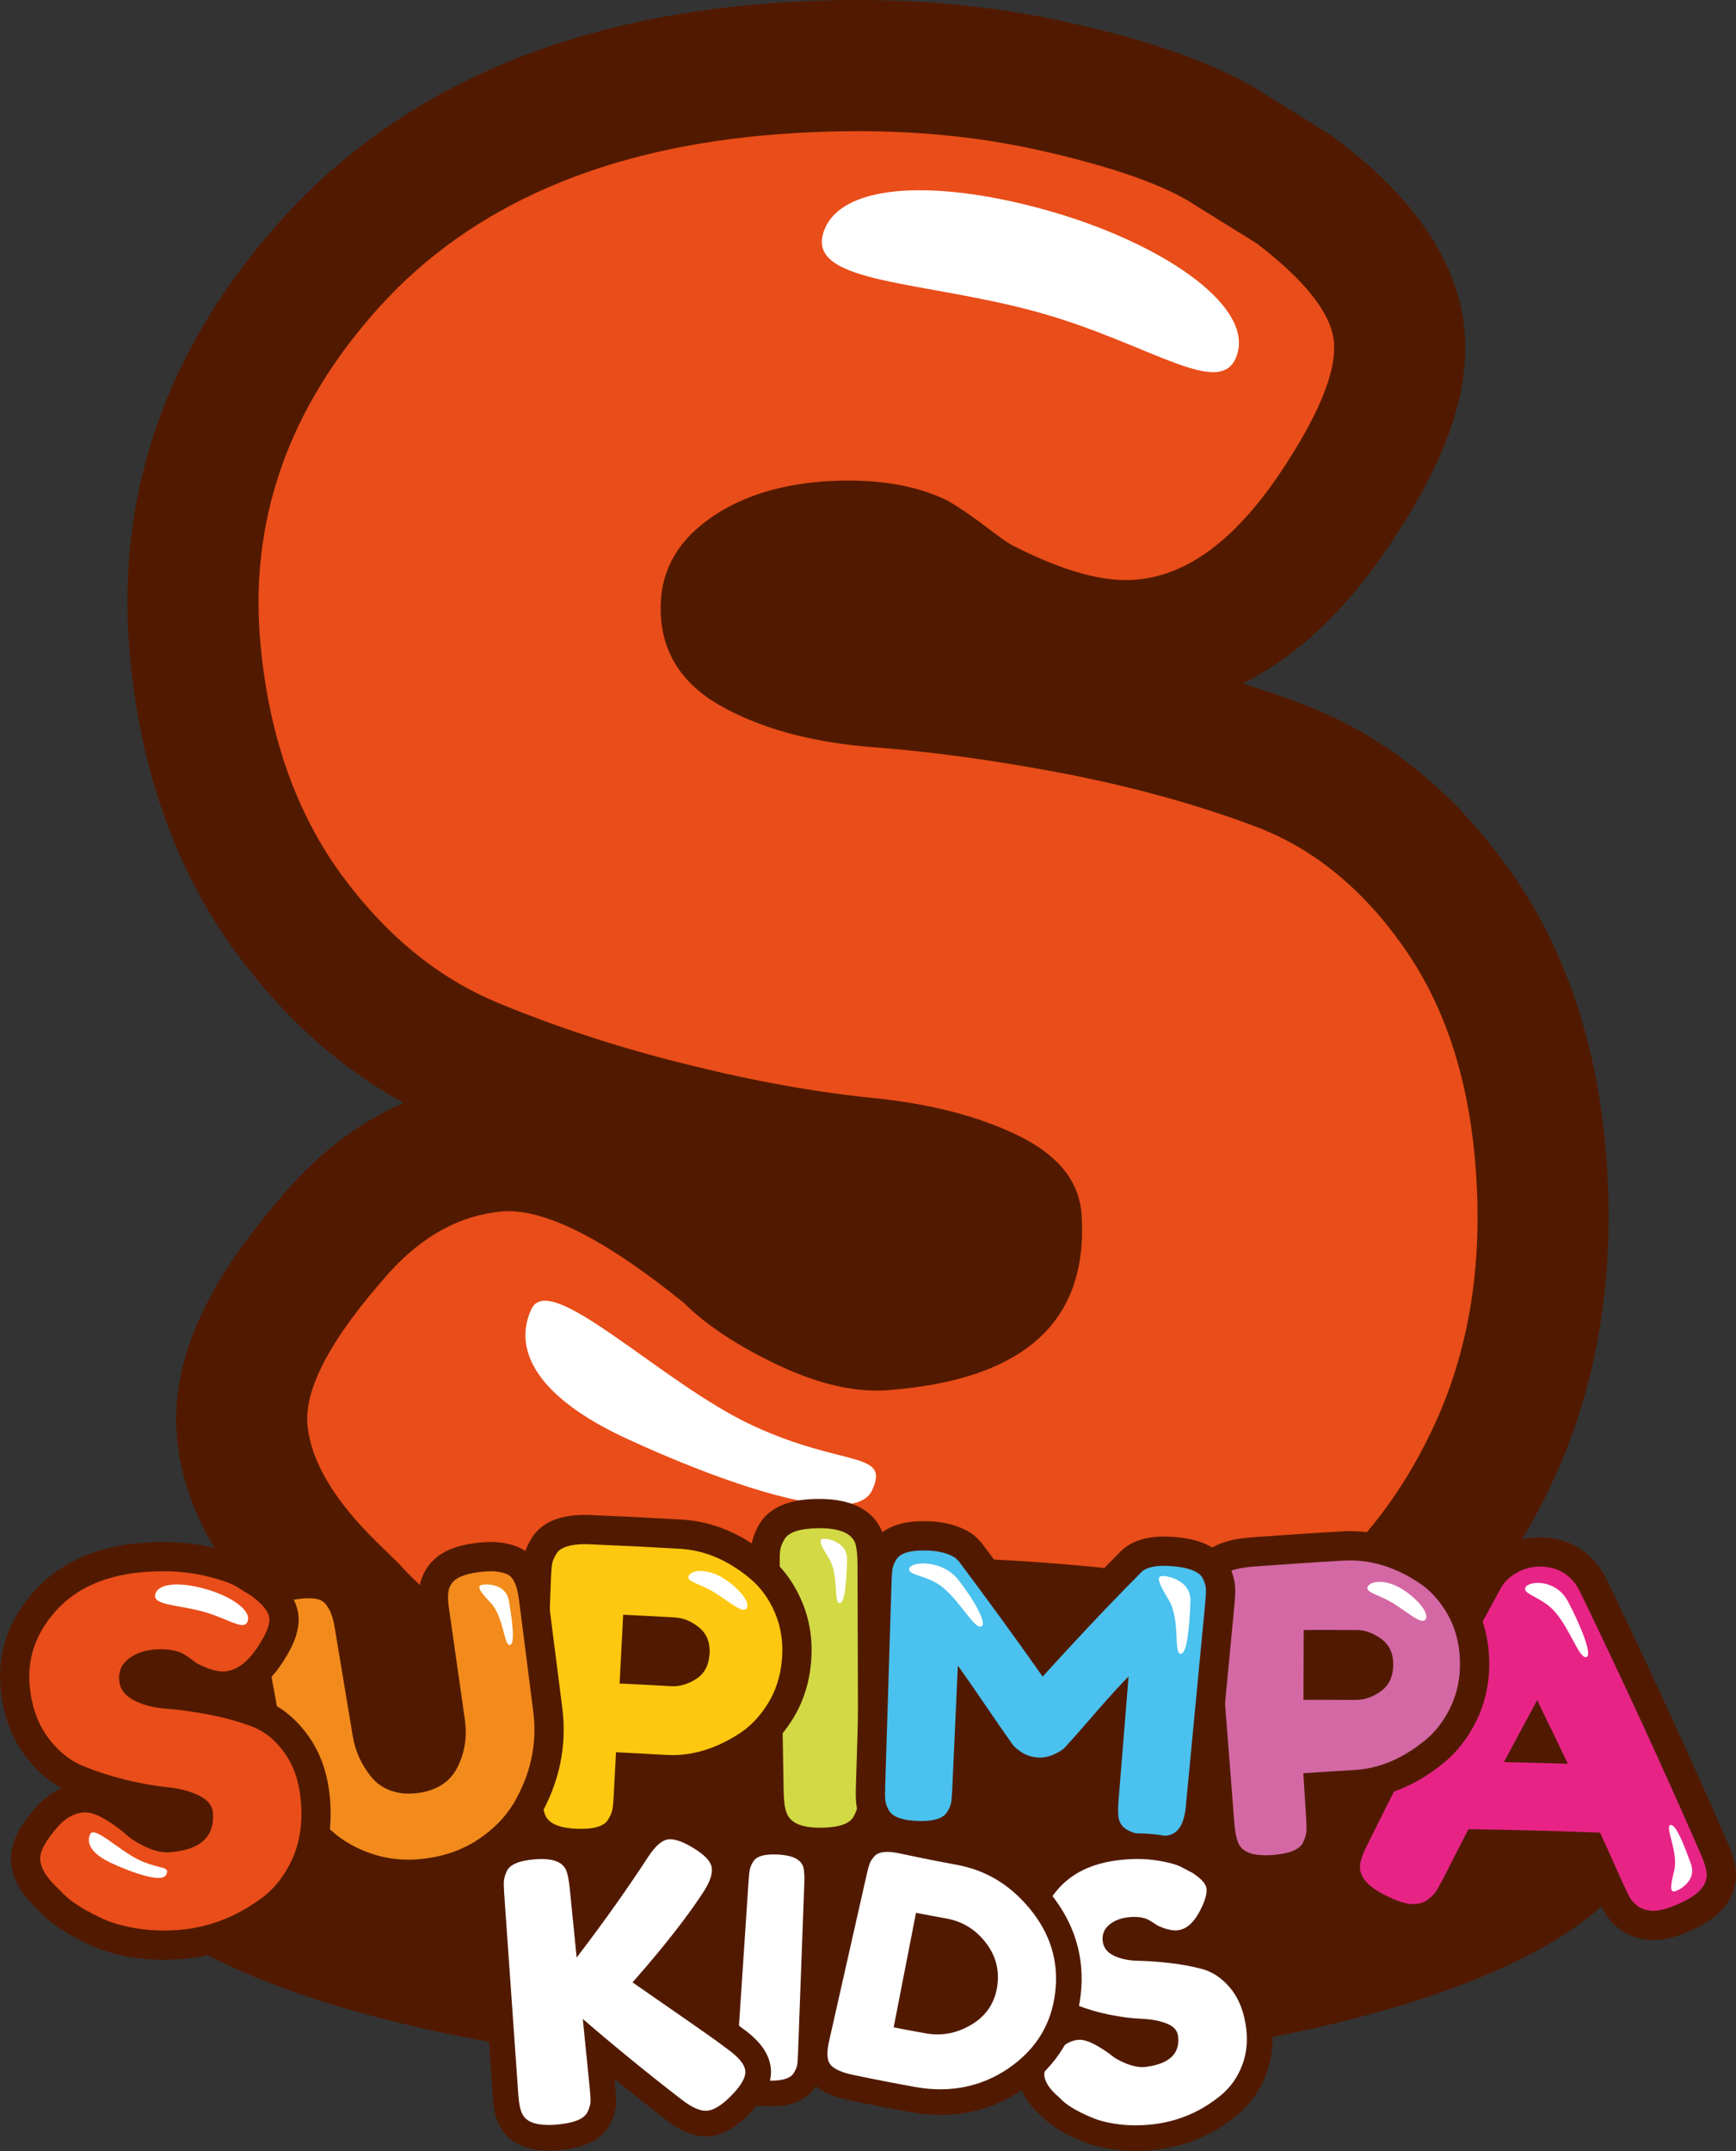<svg version="1.1" id="Layer_1" xmlns="http://www.w3.org/2000/svg" x="0" y="0" viewBox="0 0 322.977 399.971" xml:space="preserve"><rect x="0" y="0" width="322.977" height="399.971" fill="#333333" stroke="none"/><path fill="#E94D19" d="M160.157 335.87c-9.322 0-18.45-.798-27.13-2.372-12.636-2.286-23.352-5.665-31.85-10.047-16.526-7.846-28.244-15.794-35.795-24.278-1.223-1.17-2.417-2.34-3.608-3.51l-.25-.244c-10.12-9.934-15.504-19.483-16.455-29.197-1.034-10.605 4.74-22.552 18.17-37.605 8.387-9.324 18.154-14.524 29.062-15.493.79-.066 1.53-.097 2.286-.097 10.868 0 23.697 6.3 40.375 19.82l.473.384.432.428c3.175 3.147 7.944 6.24 14.176 9.19 4.974 2.34 9.37 3.533 13.043 3.533.375 0 .744-.008 1.11-.035 26.058-1.938 25.303-13.107 24.852-19.78-.125-1.705-2.72-3.342-4.873-4.407-6.018-2.953-13.717-4.924-22.853-5.842-11.41-1.15-23.696-3.36-36.523-6.574-13.01-3.204-25.515-7.29-37.117-12.125-13.147-5.51-24.635-14.923-34.164-27.988-9.586-13.217-15.354-29.45-17.16-48.275-2.62-26.666 5.85-51.054 25.18-72.46 19.31-21.334 47.054-33.48 82.47-36.11 5.244-.393 10.458-.592 15.49-.592 12.475 0 24.422 1.22 35.508 3.63 15.865 3.48 27.062 7.493 34.244 12.268l11.498 7.13.46.353c12.534 9.587 18.62 18.36 19.157 27.613.47 8.095-2.98 17.534-10.86 29.706-10.98 17.074-23.72 26.202-37.854 27.1-.69.045-1.418.07-2.16.07-7.707 0-16.454-2.56-26.742-7.827-1.368-.737-2.973-1.728-7.014-4.82-1.82-1.385-3.578-2.592-5.22-3.58-3.337-1.516-7.576-2.284-12.61-2.284-1.268 0-2.572.05-3.917.144-6.616.494-11.92 2.274-15.71 5.285-2.554 2.026-3.402 3.954-3.134 7.114.124 1.468.354 4.193 5.674 6.955 5.963 3.13 13.594 5.055 22.73 5.747 11.172.847 23.55 2.556 36.795 5.077 13.595 2.64 26.24 6.152 37.63 10.443 13.265 5.022 24.634 14.36 33.8 27.755 8.99 13.164 14.07 29.663 15.107 49.05 1.072 19.053-2.072 36.488-9.343 51.79-7.23 15.318-17.313 27.636-29.955 36.58-22.74 16.5-48.012 25.923-74.995 27.93-4.217.296-8.388.448-12.433.448z"/><path fill="#511A00" d="M159.5 24.386c11.672 0 22.66 1.12 32.92 3.35 14.48 3.178 24.5 6.742 30.23 10.607 3.717 2.32 7.436 4.595 11.154 6.914 9.318 7.128 14.086 13.355 14.392 18.637.306 5.282-2.67 12.71-8.924 22.373-8.837 13.74-18.242 20.913-28.39 21.557-.455.03-.918.044-1.39.044-5.71 0-12.738-2.16-21.184-6.485-.875-.472-2.58-1.675-5.162-3.65-2.537-1.932-4.856-3.478-6.912-4.68-5.105-2.47-11.215-3.694-18.328-3.694-1.543 0-3.132.057-4.77.17-9.186.688-16.71 3.35-22.44 7.902s-8.312 10.478-7.7 17.692c.613 7.257 4.68 12.84 12.206 16.747 7.524 3.952 16.667 6.27 27.428 7.087 10.76.816 22.573 2.448 35.434 4.895 12.818 2.49 24.672 5.754 35.61 9.877 10.892 4.12 20.253 11.85 28.04 23.23 7.743 11.337 12.074 25.636 12.992 42.813.962 17.134-1.794 32.464-8.18 45.905-6.343 13.44-15.005 24.09-25.985 31.863-21.128 15.33-44.007 23.876-68.854 25.723-3.896.276-7.74.415-11.53.415-8.592 0-16.91-.716-24.954-2.176-11.636-2.104-21.173-5.11-28.61-8.975-15.135-7.17-25.984-14.428-32.414-21.814-1.4-1.33-2.756-2.663-4.112-3.994-7.918-7.773-12.205-14.988-12.86-21.686-.657-6.742 4.33-16.19 15.135-28.3 6.256-6.956 13.3-10.777 21.042-11.464.393-.033.795-.05 1.207-.05 7.662 0 18.622 5.688 32.695 17.098 4.243 4.208 10.105 8.03 17.542 11.55 6.667 3.14 12.744 4.71 18.26 4.71.674 0 1.338-.024 1.994-.07 25.417-1.89 37.49-12.712 36.135-32.766-.438-6.055-4.33-10.907-11.636-14.514-7.35-3.607-16.362-5.97-27.036-7.042-10.674-1.074-22.266-3.135-34.778-6.27-12.555-3.092-24.366-6.957-35.39-11.55-11.067-4.64-20.735-12.583-29.003-23.92-8.224-11.337-13.255-25.38-14.873-42.255-2.275-23.145 5.03-44.23 22.09-63.123 17.106-18.894 41.953-29.716 74.325-32.12 4.972-.375 9.835-.56 14.585-.56M159.5 0c-5.338 0-10.86.21-16.408.626-38.626 2.87-69.107 16.352-90.58 40.073C30.765 64.782 21.256 92.32 24.23 122.574c2.01 20.965 8.54 39.216 19.404 54.19 8.977 12.308 19.532 21.794 31.477 28.317-7.668 3.31-14.726 8.477-20.902 15.345-10.04 11.252-23.093 28.278-21.274 46.967 1.244 12.695 7.8 24.703 20.05 36.726 1.2 1.178 2.402 2.357 3.63 3.535 8.63 9.548 21.456 18.302 39.154 26.725 9.665 4.957 21.152 8.595 35.096 11.117 9.372 1.7 19.234 2.565 29.294 2.565 4.333 0 8.792-.16 13.253-.476 29.316-2.178 56.653-12.346 81.337-30.225 14.325-10.17 25.708-24.058 33.834-41.277 8.13-17.107 11.663-36.533 10.476-57.68-1.154-21.585-6.943-40.178-17.203-55.2-10.616-15.513-23.918-26.37-39.547-32.284-3.59-1.354-7.288-2.63-11.09-3.832 10.553-5.253 20.12-14.49 28.57-27.633 9.318-14.392 13.385-26.16 12.758-36.974-1.11-19.143-18.28-32.277-23.92-36.593l-.925-.708-.99-.617c-1.887-1.177-3.775-2.344-5.663-3.51-1.728-1.068-3.456-2.135-5.184-3.212-8.57-5.657-20.735-10.09-38.212-13.924C185.666 1.314 172.848 0 159.5 0z"/><path fill="#FFF" d="M230.25 65.63c-2.555 9.272-16.058-1.76-37.224-7.597-21.166-5.835-42.473-5.23-39.917-14.502 2.555-9.272 19.98-10.41 41.145-4.573 21.167 5.835 38.553 17.4 35.996 26.672zM98.87 243.412c3.437-7.406 24.25 13.812 41.155 21.66 16.905 7.845 25.653 4.658 22.215 12.064-3.438 7.406-28.87-1.835-45.774-9.68-16.905-7.848-21.034-16.638-17.597-24.044z"/><g id="Logo_3_"><path id="BG_3_" fill="#511A00" d="M262.762 302.68c-27.13-8.572-63.096-13.292-101.272-13.292-38.175 0-74.14 4.72-101.272 13.292-28.474 8.996-44.156 21.348-44.156 34.782s15.682 25.785 44.156 34.782c27.13 8.572 63.096 13.292 101.272 13.292 38.175 0 74.14-4.72 101.272-13.292 28.474-8.996 44.156-21.348 44.156-34.782s-15.682-25.786-44.156-34.782z"/><g id="SUPIMPA_3_"><path fill="#D2D945" d="M152.536 342.582c-5.87 0-8-2.468-8.748-4.573-.443-1.124-.668-2.644-.708-4.77l-.01-.594c-.24-13.878-.48-27.764-.727-41.64-.02-1.358.014-2.315.106-3.022.104-.91.455-1.904 1.07-3.003 1.84-3.45 7.02-3.512 8.72-3.532h.228c4.955 0 8.046 1.522 9.187 4.528l.045.13c.367 1.133.55 2.695.56 4.772l.125 42.244c.01 1.295-.037 2.32-.134 3.034-.118.884-.455 1.835-1.027 2.9-1.846 3.46-6.8 3.508-8.43 3.524l-.257.002z"/><path fill="#511A00" d="M152.466 284.168c3.72 0 5.942.93 6.642 2.773.277.856.42 2.173.427 3.95l.126 42.24c.01 1.217-.032 2.106-.108 2.657-.075.56-.318 1.217-.73 1.982-.728 1.365-2.748 2.056-6.058 2.088h-.23c-3.49 0-5.558-.93-6.198-2.805-.327-.798-.503-2.09-.536-3.866-.243-14.075-.486-28.157-.738-42.232-.017-1.168.008-2.04.084-2.624.067-.583.318-1.257.746-2.022.738-1.382 2.866-2.098 6.377-2.14h.196m0-5.443h-.242c-2.11.026-8.46.1-11.104 4.966-.77 1.39-1.222 2.693-1.376 3.98-.107.846-.145 1.886-.124 3.364.25 13.924.49 27.837.73 41.742l.008.505c.046 2.445.326 4.256.88 5.684.884 2.44 3.514 6.34 11.298 6.34l.29-.003c2.02-.02 8.19-.08 10.8-4.968.723-1.347 1.157-2.6 1.322-3.82.116-.843.168-1.966.158-3.42l-.09-30.46-.036-11.76c-.01-2.404-.23-4.182-.69-5.607l-.043-.13-.05-.128c-1.088-2.865-4.008-6.282-11.73-6.282z"/><path fill="#FEC811" d="M108.15 342.79c-.32 0-.652-.006-.997-.02-4.72-.188-7.568-1.814-8.457-4.835-.363-1.164-.498-2.694-.415-4.674l1.514-40.1c.05-1.25.135-2.184.257-2.87.168-.924.56-1.86 1.2-2.867 1.064-1.746 3.172-2.758 6.24-2.963.413-.028.852-.042 1.316-.042.33 0 .673.007 1.03.022 5.532.227 11.18.508 16.786.833 5.177.3 10.087 2.352 14.59 6.102 2.325 1.9 4.172 4.418 5.47 7.465 1.3 3.054 1.808 6.404 1.51 9.957-.297 3.544-1.34 6.755-3.098 9.543-1.737 2.764-3.893 4.957-6.405 6.514-3.965 2.495-8.04 3.903-12.1 4.175-.495.032-.998.05-1.495.05-.418 0-.837-.013-1.257-.036-2.206-.13-4.435-.25-6.656-.365l-.29 5.456c-.06 1.23-.152 2.167-.285 2.856-.154.853-.533 1.774-1.155 2.786-1.054 1.765-3.102 2.774-6.07 2.974-.387.026-.8.04-1.233.04zm9.985-32.334c2.203.11 4.48.233 6.892.373.07.003.147.005.222.005.088 0 .176-.003.265-.01.802-.053 1.623-.348 2.51-.9.527-.332 1.153-.92 1.27-2.516.108-1.58-.438-2.248-.925-2.655-.962-.796-1.93-1.215-2.95-1.277-2.27-.13-4.583-.256-6.9-.372-.073 1.374-.385 7.35-.385 7.35z"/><path fill="#511A00" d="M108.807 287.14c.294 0 .6.006.917.02 5.587.228 11.162.506 16.74.83 4.59.265 8.942 2.092 13.006 5.476 2.013 1.646 3.58 3.793 4.71 6.44 1.13 2.656 1.562 5.54 1.3 8.664-.262 3.125-1.163 5.9-2.688 8.318-1.524 2.425-3.365 4.306-5.537 5.653-3.61 2.273-7.215 3.53-10.846 3.774-.438.03-.875.044-1.313.044-.368 0-.737-.01-1.106-.03-3.12-.184-6.25-.35-9.386-.5-.137 2.723-.283 5.44-.428 8.165-.054 1.102-.134 1.932-.24 2.488-.1.55-.37 1.172-.803 1.875-.592.99-1.902 1.546-3.933 1.682-.33.022-.68.033-1.05.033-.283 0-.577-.007-.883-.02-3.455-.137-5.446-1.094-5.967-2.904-.264-.83-.372-2.086-.3-3.77.5-13.374 1.01-26.74 1.513-40.115.046-1.11.118-1.937.216-2.493.098-.548.368-1.178.816-1.883.603-.99 1.98-1.565 4.124-1.708.36-.025.738-.037 1.137-.037m16.442 26.417c.15 0 .3-.005.45-.015 1.247-.084 2.497-.517 3.766-1.31 1.542-.966 2.39-2.506 2.544-4.627.146-2.113-.484-3.766-1.898-4.942-1.422-1.176-2.927-1.805-4.525-1.902-3.21-.184-6.427-.353-9.643-.506-.226 4.26-.444 8.52-.67 12.79 3.2.145 6.402.315 9.596.5.125.01.252.013.38.013m-16.443-31.862c-.518 0-1.023.016-1.5.048-3.974.267-6.792 1.7-8.376 4.257-.82 1.297-1.328 2.54-1.555 3.798-.148.834-.242 1.858-.3 3.24-.25 6.683-.502 13.345-.754 20.008l-.76 20.127c-.094 2.264.08 4.09.532 5.555.723 2.427 3.107 6.45 10.96 6.763.365.017.74.025 1.1.025.487 0 .963-.015 1.413-.046 3.895-.262 6.66-1.705 8.22-4.29.788-1.286 1.28-2.498 1.502-3.703.155-.82.26-1.845.326-3.22l.04-.763.105-1.955c1.31.07 2.616.144 3.914.22.48.027.956.04 1.425.04.557 0 1.12-.02 1.676-.056 4.508-.302 9.005-1.846 13.366-4.587 2.86-1.776 5.302-4.257 7.26-7.373 1.99-3.154 3.17-6.776 3.504-10.76.335-4-.242-7.784-1.716-11.248-1.472-3.452-3.575-6.313-6.253-8.508-4.956-4.12-10.392-6.38-16.158-6.712-5.613-.326-11.276-.608-16.83-.836-.388-.016-.772-.025-1.14-.025zm12.19 26.182l.028-.552.07-1.36c1.404.075 2.8.152 4.18.23.15.01.584.037 1.3.608.01.077.02.214.004.426-.017.214-.047.352-.068.428-.46.278-.855.43-1.177.45-.028.003-.057.004-.085.004-.024 0-.05 0-.074-.002-1.436-.083-2.825-.16-4.18-.233z"/><path fill="#F28B1C" d="M75.993 348.523c-2.477 0-4.896-.363-7.188-1.08-3.52-1.102-6.58-2.827-9.095-5.13-5.088-4.575-8.28-10.24-9.466-16.818 0 0-3.076-16.945-3.704-20.394-.218-1.194-.34-2.108-.368-2.793-.04-.902.136-1.873.533-2.967.347-.974 1.172-2.348 3.1-3.286 1.14-.55 2.58-.967 4.407-1.28 1.223-.202 2.315-.304 3.26-.304.477 0 .933.026 1.353.077 2.138.26 3.343 1.302 3.983 2.15 1.047 1.323 1.742 3.074 2.123 5.35l3.396 20.386c.38 2.303 1.318 4.356 2.872 6.28.614.77 1.425 1.327 2.493 1.714.71.253 1.482.378 2.354.378.48 0 .993-.04 1.526-.118 2.556-.382 4.188-1.437 5.125-3.32 1.115-2.22 1.47-4.6 1.093-7.284L80.81 299.23c-.338-2.382-.193-4.106.455-5.43.66-1.36 1.795-2.428 3.274-3.08 1.123-.506 2.5-.864 4.195-1.088.967-.123 1.837-.185 2.6-.185.555 0 1.074.033 1.544.097 1.26.184 2.198.468 2.972.895.964.516 1.736 1.357 2.27 2.483.54 1.04.908 2.428 1.157 4.357.814 6.42 1.634 12.827 2.455 19.24l.178 1.392c.834 6.543-.524 12.886-4.037 18.854-1.792 2.924-4.234 5.423-7.283 7.468-3.032 2.042-6.577 3.38-10.532 3.98-1.378.205-2.745.31-4.067.31z"/><path fill="#511A00" d="M91.334 292.17c.434 0 .826.024 1.175.072.865.127 1.54.313 2.026.58.486.262.865.702 1.146 1.313.395.738.69 1.908.896 3.495.873 6.88 1.754 13.75 2.634 20.63.767 6.015-.493 11.71-3.682 17.127-1.572 2.564-3.72 4.755-6.454 6.588-2.733 1.84-5.87 3.01-9.422 3.548-1.247.186-2.467.28-3.662.28-2.21 0-4.334-.32-6.375-.958-3.143-.984-5.84-2.497-8.07-4.54-4.625-4.158-7.533-9.233-8.626-15.293-1.236-6.797-2.466-13.602-3.704-20.4-.197-1.08-.304-1.892-.326-2.42-.023-.538.1-1.17.372-1.924.266-.745.843-1.334 1.73-1.766.882-.425 2.104-.775 3.676-1.043 1.072-.18 2.006-.267 2.802-.267.37 0 .713.02 1.024.057.98.12 1.7.492 2.156 1.11.76.947 1.29 2.325 1.595 4.136 1.13 6.797 2.263 13.587 3.394 20.384.454 2.765 1.61 5.277 3.438 7.542.92 1.155 2.14 2.005 3.682 2.564 1.012.362 2.103.54 3.28.54.617 0 1.256-.048 1.92-.145 3.44-.513 5.824-2.1 7.168-4.8 1.35-2.69 1.807-5.64 1.35-8.875-.994-6.954-1.98-13.907-2.975-20.86-.25-1.767-.182-3.057.205-3.847.387-.797 1.033-1.394 1.928-1.79.896-.4 2.05-.692 3.455-.878.846-.107 1.593-.16 2.244-.16m0-5.444c-.89 0-1.848.067-2.93.205-1.98.264-3.6.69-4.98 1.308-2.07.917-3.664 2.433-4.612 4.384-.89 1.818-1.115 4.044-.698 6.988l1.49 10.434c.495 3.478.99 6.956 1.488 10.433.297 2.107.027 3.962-.827 5.662-.268.536-.75 1.506-3.108 1.858-.386.056-.767.086-1.115.086-.554 0-1.028-.073-1.447-.223-.75-.272-1.078-.602-1.256-.826l-.014-.016-.013-.016c-1.25-1.547-2.003-3.185-2.303-5.007l-1.717-10.312-1.678-10.08c-.458-2.734-1.327-4.883-2.655-6.57-.967-1.27-2.745-2.815-5.808-3.188-.528-.064-1.094-.097-1.682-.097-1.11 0-2.32.11-3.694.34-2.11.36-3.785.852-5.148 1.51-2.77 1.347-3.97 3.375-4.494 4.84-.51 1.404-.737 2.716-.683 3.982.036.815.17 1.85.41 3.17.62 3.392 1.235 6.79 1.85 10.185l1.855 10.21c1.294 7.17 4.767 13.346 10.32 18.35 2.81 2.565 6.21 4.484 10.105 5.703 2.556.8 5.247 1.205 8 1.205 1.457 0 2.96-.114 4.465-.338 4.37-.66 8.29-2.145 11.66-4.417 3.37-2.26 6.082-5.04 8.055-8.26l.025-.04.025-.043c3.826-6.5 5.303-13.423 4.39-20.577l-.256-2.005c-.795-6.208-1.59-12.412-2.378-18.622-.29-2.24-.74-3.906-1.42-5.23-.773-1.61-1.95-2.875-3.416-3.67-1.063-.583-2.286-.96-3.846-1.19l-.026-.003-.026-.004c-.586-.076-1.23-.117-1.908-.117z"/><path fill="#E94D19" d="M30.463 361.704c-2.08 0-4.12-.178-6.056-.53-2.82-.51-5.213-1.265-7.11-2.243-3.69-1.75-6.305-3.525-7.99-5.42-.274-.26-.54-.52-.807-.783l-.055-.055c-2.26-2.217-3.46-4.35-3.674-6.518-.23-2.368 1.06-5.034 4.058-8.395 1.872-2.082 4.052-3.243 6.487-3.46.176-.015.34-.022.51-.022 2.426 0 5.29 1.406 9.013 4.424l.106.086.096.096c.71.702 1.773 1.393 3.165 2.05 1.11.523 2.092.79 2.912.79.084 0 .166-.002.248-.008 5.817-.433 5.65-2.926 5.548-4.416-.028-.38-.607-.746-1.087-.983-1.343-.66-3.062-1.1-5.102-1.304-2.547-.257-5.29-.75-8.153-1.468-2.904-.715-5.695-1.627-8.285-2.707-2.935-1.23-5.5-3.33-7.627-6.248-2.14-2.95-3.427-6.574-3.83-10.776-.586-5.953 1.305-11.397 5.62-16.176 4.31-4.762 10.504-7.474 18.41-8.06 1.17-.09 2.335-.133 3.458-.133 2.785 0 5.452.272 7.927.81 3.542.777 6.04 1.673 7.645 2.74l2.567 1.59.103.08c2.798 2.14 4.156 4.098 4.276 6.163.105 1.807-.665 3.914-2.424 6.63-2.45 3.812-5.296 5.85-8.45 6.05-.155.01-.318.016-.483.016-1.72 0-3.673-.572-5.97-1.747-.306-.164-.664-.386-1.566-1.076-.405-.308-.798-.578-1.164-.798-.745-.34-1.69-.51-2.815-.51-.282 0-.573.01-.873.032-1.477.11-2.66.508-3.507 1.18-.57.453-.76.883-.7 1.588.03.328.08.936 1.268 1.553 1.33.7 3.035 1.13 5.074 1.283 2.494.19 5.257.57 8.214 1.133 3.035.59 5.858 1.374 8.4 2.332 2.962 1.12 5.5 3.205 7.546 6.196 2.007 2.94 3.14 6.622 3.372 10.95.24 4.253-.463 8.145-2.086 11.56-1.614 3.42-3.865 6.17-6.687 8.167-5.075 3.683-10.717 5.787-16.74 6.235-.943.07-1.874.104-2.777.104z"/><path fill="#511A00" d="M30.316 292.17c2.606 0 5.06.25 7.35.748 3.23.71 5.468 1.505 6.747 2.368.83.518 1.66 1.026 2.49 1.543 2.08 1.59 3.145 2.98 3.213 4.16.068 1.178-.596 2.836-1.992 4.993-1.973 3.068-4.072 4.668-6.338 4.812-.1.007-.205.01-.31.01-1.275 0-2.844-.482-4.73-1.448-.194-.105-.575-.374-1.15-.815-.567-.43-1.085-.776-1.544-1.045-1.14-.55-2.503-.825-4.09-.825-.345 0-.7.013-1.066.038-2.05.153-3.73.748-5.01 1.764-1.28 1.016-1.855 2.34-1.72 3.95.138 1.62 1.046 2.865 2.726 3.738 1.68.882 3.72 1.4 6.123 1.582s5.04.546 7.91 1.093c2.86.556 5.508 1.285 7.95 2.205 2.43.92 4.52 2.646 6.26 5.186 1.728 2.53 2.694 5.723 2.9 9.557.214 3.825-.4 7.247-1.827 10.248-1.416 3-3.35 5.378-5.8 7.113-4.718 3.422-9.825 5.33-15.372 5.742-.87.062-1.728.093-2.574.093-1.918 0-3.775-.16-5.57-.485-2.6-.47-4.728-1.14-6.388-2.003-3.38-1.6-5.8-3.22-7.236-4.87-.313-.297-.615-.594-.918-.892-1.768-1.735-2.724-3.346-2.87-4.84-.147-1.506.966-3.615 3.378-6.318 1.396-1.553 2.97-2.406 4.697-2.56.088-.007.178-.01.27-.01 1.71 0 4.156 1.27 7.298 3.816.947.94 2.256 1.793 3.916 2.58 1.487.7 2.844 1.05 4.075 1.05.15 0 .3-.005.445-.016 5.674-.422 8.37-2.837 8.066-7.314-.098-1.352-.967-2.435-2.598-3.24-1.64-.805-3.652-1.333-6.035-1.572-2.383-.24-4.97-.7-7.764-1.4-2.804-.69-5.44-1.553-7.9-2.58-2.472-1.034-4.63-2.808-6.475-5.338-1.836-2.53-2.96-5.665-3.32-9.433-.508-5.167 1.123-9.874 4.932-14.092 3.818-4.218 9.365-6.634 16.592-7.17 1.11-.082 2.196-.123 3.256-.123m0-5.444c-1.192 0-2.424.047-3.663.14-8.623.64-15.427 3.65-20.22 8.946-4.856 5.376-6.978 11.524-6.315 18.278.45 4.68 1.907 8.754 4.332 12.097 2.004 2.748 4.36 4.866 7.027 6.322-1.712.738-3.288 1.89-4.666 3.425-2.24 2.512-5.154 6.313-4.748 10.485.278 2.834 1.742 5.515 4.476 8.2.268.262.536.525.81.788 1.927 2.132 4.79 4.086 8.74 5.966 2.16 1.107 4.723 1.92 7.836 2.482 2.092.38 4.294.573 6.54.573.967 0 1.963-.037 2.958-.107 6.544-.486 12.647-2.756 18.157-6.747 3.197-2.27 5.738-5.37 7.552-9.215 1.815-3.818 2.603-8.154 2.338-12.875-.258-4.818-1.55-8.97-3.84-12.322-2.37-3.463-5.34-5.887-8.828-7.207-.8-.302-1.627-.587-2.476-.855 2.356-1.172 4.49-3.234 6.378-6.168 2.08-3.213 2.988-5.84 2.848-8.254-.248-4.274-4.08-7.206-5.34-8.17l-.207-.157-.22-.137c-.422-.263-.844-.523-1.265-.784l-1.157-.718c-1.913-1.263-4.63-2.252-8.53-3.11-2.676-.583-5.538-.876-8.517-.876z"/><path fill="#E72486" d="M307.625 358.034c-.112 0-.22-.003-.328-.008-1.77-.11-3.16-.585-4.293-1.453-1-.762-1.758-1.626-2.254-2.565-.427-.846-.86-1.75-1.316-2.733-1.175-2.638-2.352-5.244-3.534-7.846-6.994-.25-14.06-.434-21.05-.548-1.31 2.536-2.607 5.08-3.897 7.615-.644 1.222-1.13 2.087-1.5 2.677-.528.823-1.276 1.574-2.298 2.31-1.174.86-2.64 1.305-4.337 1.305h-.072c-.116 0-.255-.006-.397-.015-1.492-.094-3.274-.66-5.45-1.734-4.354-2.046-6.592-4.7-6.61-7.86-.008-1.462.56-3.245 1.78-5.612 7.822-15.79 16.128-31.753 24.667-47.402.928-1.732 2.354-3.14 4.23-4.17 1.736-.942 3.576-1.416 5.48-1.416.104 0 .21 0 .315.004.166.004.34.012.513.022 4.072.258 7.216 2.37 9.094 6.11 7.81 16.14 15.34 32.482 22.39 48.606 1.103 2.46 1.565 4.21 1.488 5.655-.186 3.155-2.55 5.71-7.027 7.614-2.255.97-4.09 1.444-5.595 1.444zm-20.316-32.92c-.483-1.003-.97-2.008-1.454-3.01-.512.952-1.034 1.927-1.57 2.932 1.003.025 2.01.05 3.023.08z"/><path fill="#511A00" d="M286.447 291.3c.08 0 .16.002.242.004.14.004.278.01.415.018 3.11.197 5.393 1.746 6.833 4.613 7.784 16.085 15.233 32.25 22.33 48.475.89 1.986 1.314 3.453 1.263 4.42-.12 2.04-1.913 3.783-5.373 5.253-1.904.82-3.414 1.228-4.53 1.228-.07 0-.137 0-.202-.004-1.2-.075-2.08-.37-2.764-.895-.7-.533-1.2-1.1-1.5-1.673-.293-.582-.718-1.45-1.256-2.61-1.39-3.124-2.802-6.24-4.222-9.36-8.162-.304-16.32-.516-24.476-.635-1.575 3.04-3.132 6.088-4.678 9.13-.598 1.133-1.054 1.945-1.378 2.46-.324.506-.855 1.026-1.584 1.552-.72.528-1.633.792-2.75.792h-.046c-.08 0-.163-.004-.248-.01-1.105-.07-2.58-.553-4.417-1.458-3.38-1.59-5.08-3.396-5.09-5.437-.005-.97.48-2.415 1.478-4.345 7.86-15.87 16.073-31.652 24.638-47.347.694-1.295 1.746-2.317 3.15-3.087 1.324-.72 2.715-1.08 4.167-1.08m5.246 36.665c-1.884-3.95-3.788-7.893-5.712-11.827-2.075 3.83-4.134 7.677-6.173 11.517 3.953.084 7.925.188 11.886.31m-5.246-42.108c-2.362 0-4.64.585-6.767 1.74-2.36 1.294-4.15 3.066-5.34 5.28-8.548 15.666-16.86 31.64-24.71 47.484-1.417 2.754-2.072 4.924-2.064 6.827.017 2.957 1.45 7.138 8.172 10.316 2.487 1.22 4.593 1.87 6.436 1.988.19.013.376.02.556.02h.082c2.28 0 4.282-.615 5.95-1.83 1.297-.94 2.27-1.928 2.97-3.023l.01-.016.01-.015c.41-.65.928-1.572 1.587-2.822l.018-.036.018-.036c.945-1.856 2.008-3.943 3.115-6.098 5.86.104 11.763.258 17.626.458 1.04 2.296 1.954 4.33 2.81 6.254l.018.038.017.038c.467 1.006.915 1.936 1.33 2.764l.025.048.025.047c.68 1.29 1.696 2.455 3.017 3.462 1.542 1.183 3.472 1.858 5.725 2l.042.002.042.002c.15.007.3.01.457.01 1.908 0 4.03-.53 6.682-1.67 5.487-2.33 8.407-5.677 8.657-9.935.103-1.922-.428-4.054-1.72-6.94-7.064-16.152-14.603-32.517-22.407-48.644l-.017-.036-.018-.036c-2.302-4.585-6.335-7.286-11.354-7.604-.206-.013-.416-.022-.627-.027-.113-.004-.243-.006-.373-.006z"/><path fill="#D468A4" d="M235.437 347.705c-4.843 0-6.776-2.117-7.544-3.91-.498-1.11-.806-2.587-.97-4.644l-3.163-40.625c-.095-1.19-.123-2.17-.083-2.9.07-.967.358-1.97.862-3.025.862-1.865 2.83-3.115 5.83-3.685.74-.14 1.567-.246 2.455-.313 6.053-.45 11.623-.818 17.034-1.128.442-.026.885-.04 1.33-.04 4.787 0 9.524 1.504 14.08 4.467 2.574 1.647 4.73 3.968 6.39 6.888 1.656 2.89 2.56 6.203 2.676 9.835.115 3.583-.556 6.934-1.996 9.96-1.44 2.997-3.36 5.453-5.704 7.307-3.654 2.945-7.55 4.832-11.555 5.594-.955.182-1.936.303-2.914.36-2.28.13-4.56.27-6.802.416.12 1.86.238 3.72.352 5.578.077 1.18.096 2.146.055 2.862-.065.922-.338 1.88-.836 2.967-.854 1.887-2.765 3.13-5.676 3.685-.7.133-1.48.232-2.32.294-.523.04-1.028.06-1.5.06zm10.405-34.343c2.144 0 4.286.007 6.43.02.262 0 .514-.023.773-.072.72-.137 1.477-.48 2.25-1.017.528-.37 1.15-1.01 1.188-2.655.034-1.618-.56-2.272-1.08-2.66-1.028-.775-2.025-1.15-3.062-1.154-1.96-.015-3.91-.022-5.86-.022h-1.223l-.024 7.56h.61z"/><path fill="#511A00" d="M251.19 290.157c4.256 0 8.472 1.343 12.597 4.026 2.223 1.422 4.058 3.403 5.507 5.95 1.455 2.54 2.22 5.395 2.323 8.58.102 3.183-.485 6.077-1.733 8.7-1.258 2.618-2.9 4.734-4.934 6.342-3.337 2.69-6.784 4.373-10.376 5.055-.846.16-1.7.266-2.564.316-3.18.184-6.355.383-9.536.6.18 2.764.357 5.52.527 8.28.075 1.127.088 1.973.055 2.538-.04.566-.245 1.228-.594 1.99-.476 1.054-1.71 1.765-3.71 2.145-.6.113-1.273.198-2.014.253-.457.034-.89.05-1.3.05-2.724 0-4.407-.75-5.05-2.28-.366-.805-.613-2.06-.748-3.766-1-12.802-2.026-26.01-3.163-40.623-.09-1.124-.11-1.97-.08-2.54.042-.567.236-1.235.602-2 .488-1.053 1.782-1.785 3.885-2.185.642-.123 1.358-.214 2.15-.274 5.656-.42 11.32-.8 16.985-1.125.39-.022.782-.033 1.174-.033m-8.688 25.932c1.113-.005 2.226-.007 3.338-.007 2.138 0 4.275.007 6.413.02h.02c.428 0 .854-.04 1.278-.12 1.107-.21 2.203-.695 3.3-1.456 1.52-1.066 2.302-2.67 2.354-4.824.044-2.152-.68-3.794-2.177-4.91-1.49-1.123-3.056-1.683-4.673-1.692-1.956-.014-3.907-.02-5.858-.02-1.317 0-2.634.003-3.95.01-.02 4.33-.028 8.66-.044 13m8.69-31.377c-.495 0-.997.014-1.49.043-5.414.31-11 .68-17.074 1.13-.997.076-1.925.195-2.764.355-3.896.742-6.517 2.494-7.79 5.21-.646 1.355-1.018 2.678-1.11 3.932l-.002.047-.003.046c-.05.867-.02 1.937.087 3.273l.626 8.05c.893 11.48 1.724 22.155 2.536 32.56.186 2.37.565 4.13 1.19 5.53.91 2.107 3.41 5.54 10.034 5.54.542 0 1.115-.023 1.704-.067.942-.07 1.827-.182 2.628-.334 3.83-.73 6.406-2.495 7.653-5.25.624-1.36.976-2.627 1.064-3.843l.003-.037.002-.037c.047-.828.028-1.908-.057-3.21-.058-.947-.118-1.895-.178-2.845 1.354-.084 2.712-.165 4.068-.244 1.094-.063 2.193-.2 3.266-.403 4.443-.844 8.735-2.913 12.755-6.148 2.664-2.11 4.832-4.882 6.444-8.238 1.636-3.44 2.396-7.214 2.267-11.235-.13-4.082-1.154-7.82-3.04-11.11-1.87-3.286-4.32-5.922-7.28-7.82-5-3.25-10.23-4.897-15.546-4.897zm-3.228 25.93v-.342c.003-.59.005-1.182.006-1.774 1.446.003 2.893.01 4.343.02.284.002.724.064 1.418.582.017.077.036.225.03.464-.005.263-.038.418-.06.492-.437.3-.84.49-1.165.552-.09.017-.174.025-.26.025-1.432-.01-2.87-.015-4.31-.018z"/><path fill="#4AC1EE" d="M215.487 344.17c-.47 0-.974-.022-1.494-.064l-.245-.022c-1.607-.14-2.893-.396-3.915-.784-1.113-.423-1.968-.913-2.616-1.498-.772-.703-1.325-1.604-1.653-2.685l-.03-.097-.02-.1c-.242-1.075-.28-2.478-.124-4.415.41-5.03.817-10.062 1.224-15.096l-.846.97c-2.34 2.69-3.75 4.315-4.413 5.036-.66.714-1.114 1.204-1.357 1.48l-.078.086c-.513.535-1.292 1.037-2.608 1.678-1.233.587-2.513.88-3.825.88-.2 0-.403-.008-.607-.022-1.59-.127-2.932-.553-4.14-1.306-1.147-.72-1.98-1.44-2.55-2.202l-.074-.105-.5-.747c-.89-1.204-2.445-3.473-5.06-7.3-.23 5.05-.458 10.102-.684 15.154-.053 1.188-.138 2.082-.257 2.736-.16.875-.532 1.758-1.136 2.7-1.817 2.886-5.773 2.886-7.073 2.886-.292 0-.595-.007-.908-.02-.298-.01-.59-.028-.87-.05-1.265-.103-5.116-.416-6.715-3.452-.51-.92-.825-1.886-.916-2.822-.067-.67-.08-1.597-.04-2.83l.057-1.847c.375-12.114.75-24.222 1.132-36.336.034-1.168.107-2.065.22-2.737.15-.885.52-1.796 1.136-2.785l.05-.08c1.263-1.88 3.637-2.795 7.257-2.795.314 0 .64.007.978.02.267.012.52.028.767.048 1.297.106 2.47.342 3.484.702 1.398.496 2.31 1.028 2.926 1.71.155.153.283.28.41.413l.114.12.1.13c4.65 6.205 9.236 12.483 13.658 18.703 7.87-8.59 13.218-14.052 15.857-16.69 1.316-1.526 3.49-2.3 6.466-2.3.544 0 1.127.024 1.734.073 2.806.247 6.666.93 8.017 4.007.466 1.018.72 1.975.758 2.89.022.74-.023 1.665-.13 2.788-1.212 12.673-2.424 25.353-3.628 38.026-.532 5.56-3.207 7.26-5.357 7.71-.73.16-1.567.24-2.476.24z"/><path fill="#511A00" d="M171.813 288.305c.278 0 .568.006.868.018.225.01.444.023.657.04 1.066.087 1.996.27 2.792.554.954.34 1.574.674 1.852 1.01.148.147.29.285.43.43 5.32 7.096 10.507 14.224 15.57 21.402 8.883-9.778 15.057-16.11 18.132-19.18.76-.944 2.25-1.422 4.458-1.422.47 0 .976.022 1.513.065 3.31.292 5.173 1.086 5.745 2.39.33.72.507 1.356.53 1.91.016.556-.02 1.36-.12 2.414-1.212 12.673-2.425 25.354-3.63 38.027-.3 3.153-1.374 4.92-3.202 5.303-.557.12-1.197.178-1.918.178-.4 0-.826-.018-1.276-.055l-.212-.018c-1.362-.118-2.426-.324-3.202-.62-.776-.294-1.367-.62-1.757-.972-.397-.36-.686-.84-.872-1.454-.178-.8-.195-1.997-.064-3.602.622-7.66 1.244-15.318 1.86-22.984-1.327 1.32-3.266 3.436-5.81 6.348-2.54 2.92-4.127 4.75-4.804 5.487-.676.73-1.144 1.238-1.396 1.524-.266.276-.875.646-1.835 1.114-.838.4-1.712.604-2.63.604-.14 0-.283-.005-.426-.014-1.156-.092-2.066-.39-2.882-.9-.848-.533-1.454-1.045-1.81-1.523-.178-.26-.354-.53-.53-.79-.894-1.202-2.637-3.75-5.285-7.63-2.656-3.88-4.125-5.958-4.353-6.246-.353 7.725-.706 15.45-1.052 23.177-.047 1.052-.12 1.846-.215 2.37-.096.522-.348 1.092-.75 1.718-.69 1.097-2.28 1.635-4.782 1.635-.255 0-.52-.006-.795-.017-.263-.01-.516-.025-.76-.045-2.416-.195-3.922-.856-4.527-2.006-.36-.65-.56-1.257-.614-1.815-.055-.55-.065-1.375-.028-2.478.394-12.732.788-25.457 1.19-38.188.03-1.052.096-1.847.184-2.37.088-.524.343-1.124.763-1.8.702-1.05 2.37-1.59 4.993-1.59m0-5.443c-4.534 0-7.736 1.348-9.517 4.004l-.052.078-.05.08c-.805 1.295-1.298 2.528-1.508 3.77-.134.796-.218 1.813-.258 3.11-.38 12.083-.755 24.166-1.13 36.256l-.06 1.93c-.044 1.358-.028 2.373.052 3.18.124 1.28.542 2.587 1.243 3.868 1.532 2.86 4.518 4.49 8.876 4.844.316.026.645.045.985.06.344.013.682.02 1.01.02 4.473 0 7.627-1.398 9.375-4.157.792-1.24 1.287-2.437 1.51-3.66.145-.786.24-1.773.3-3.105.105-2.358.212-4.715.318-7.073.177.247.336.468.48.664l.188.28c.095.142.19.285.286.426l.072.106.077.103c.775 1.035 1.847 1.975 3.276 2.872 1.602.998 3.344 1.556 5.344 1.716l.034.003.034.002c.263.018.53.027.79.027 1.72 0 3.393-.38 4.972-1.13l.024-.012.024-.012c1.64-.8 2.62-1.447 3.377-2.238l.08-.085.078-.088c.21-.24.69-.76 1.196-1.307l-.56 6.884c-.18 2.228-.124 3.89.178 5.24l.045.2.06.195c.472 1.56 1.286 2.87 2.417 3.9.913.825 2.05 1.488 3.486 2.033 1.26.48 2.786.79 4.666.954l.24.02c.596.048 1.173.073 1.718.073 1.1 0 2.126-.1 3.053-.298 2.472-.517 6.762-2.524 7.488-10.11 1.206-12.675 2.418-25.355 3.63-38.027.118-1.23.166-2.27.142-3.087v-.036l-.003-.037c-.054-1.264-.383-2.545-1.005-3.915-2.173-4.87-8.236-5.403-10.232-5.58h-.02l-.018-.003c-.68-.056-1.337-.084-1.954-.084-3.76 0-6.602 1.065-8.457 3.166-2.413 2.413-6.994 7.09-13.598 14.236-3.83-5.344-7.766-10.714-11.75-16.024l-.2-.268-.232-.24c-.132-.138-.264-.27-.4-.405-.924-1.002-2.17-1.748-3.983-2.392-1.238-.44-2.642-.726-4.174-.85-.28-.023-.57-.04-.866-.053-.385-.017-.747-.024-1.097-.024z"/><path fill="#FFF" d="M46.11 301.377c-.57 2.07-3.585-.393-8.31-1.696-4.725-1.302-9.482-1.166-8.91-3.237.57-2.07 4.46-2.324 9.184-1.02 4.726 1.302 8.607 3.883 8.036 5.954zM94.855 305.883c-1.103.184-1.093-5.214-3.56-7.826-2.128-2.253-2.66-3.196-1.557-3.38 1.103-.184 4.435-.057 4.945 3 .51 3.055 1.275 8.022.172 8.206zM219.645 307.517c-1.344-.056.004-6.408-2.252-10.094-1.946-3.18-2.34-4.42-.996-4.365 1.344.056 5.234 1.03 5.078 4.755-.157 3.725-.486 9.76-1.83 9.704zM156.186 298.108c-1.118-.03-.07-5.327-1.99-8.364-1.654-2.62-1.995-3.648-.877-3.617 1.117.03 4.362.796 4.275 3.894-.087 3.1-.29 8.12-1.41 8.088zM16.78 341.064c.768-1.653 5.415 3.083 9.188 4.835 3.774 1.75 5.727 1.04 4.96 2.692-.768 1.653-6.446-.41-10.22-2.16-3.773-1.752-4.694-3.715-3.927-5.368zM138.934 299.028c-.706 1.147-3.216-1.186-6.002-2.902s-5.468-2.025-4.76-3.172c.705-1.147 3.562-1.23 6.348.486 2.785 1.715 5.12 4.44 4.414 5.588zM265.244 301.094c-.712 1.144-3.21-1.202-5.99-2.93-2.777-1.73-5.457-2.052-4.745-3.195s3.567-1.214 6.346.515 5.1 4.465 4.388 5.61zM182.523 302.456c-1.29.377-3.742-4.46-7.06-7.23-2.862-2.388-6.64-2.21-6.295-3.572.346-1.362 6.158-1.67 9.102 2.085 2.943 3.753 5.544 8.34 4.253 8.716zM295.093 308.144c-1.337.15-2.92-5.038-5.713-8.336-2.41-2.844-6.162-3.318-5.587-4.6.574-1.283 5.646-1.664 7.9 2.54 2.254 4.206 4.737 10.247 3.4 10.396zM310.752 339.37c-1.053.378 1.585 5.087.704 8.57-.76 3.004-.766 4.087.287 3.71 1.053-.376 3.9-2.11 2.857-5.027-1.045-2.918-2.795-7.628-3.848-7.252z"/></g><g id="KIDS_3_"><path fill="#FFF" d="M211.28 397.59c-1.137 0-2.27-.07-3.368-.206-2.315-.29-4.282-.792-5.847-1.495-2.988-1.236-5.124-2.552-6.524-4.02l-.66-.606c-1.848-1.715-2.817-3.396-2.965-5.146-.158-1.863.868-3.87 3.325-6.508 1.503-1.588 3.222-2.483 5.123-2.674.162-.017.33-.025.503-.025 1.872 0 4.042.968 7.035 3.135l.095.068.087.077c.545.482 1.355.937 2.407 1.353.764.302 1.445.456 2.026.456.126 0 .25-.008.368-.024 1.82-.235 3.11-.743 3.63-1.427.11-.146.444-.587.28-1.71-.008-.004-.156-.174-.668-.374-1.03-.4-2.344-.637-3.9-.7-1.96-.078-4.086-.35-6.322-.808-2.25-.458-4.405-1.09-6.4-1.877-2.286-.9-4.27-2.494-5.89-4.74-1.597-2.205-2.55-4.962-2.827-8.19-.38-4.422.974-8.515 4.026-12.166 2.978-3.562 7.288-5.724 12.81-6.427 1.376-.176 2.723-.264 4.004-.264 1.367 0 2.704.1 3.973.3 2.6.41 4.383.928 5.597 1.632.594.314 1.893.995 1.893.995l.1.066c2.202 1.45 3.35 2.858 3.613 4.43.234 1.406-.153 3.078-1.22 5.263-1.525 3.14-3.542 4.92-5.993 5.29-.284.044-.584.066-.89.066-1.216 0-2.566-.334-4.13-1.022-.24-.11-.546-.27-1.253-.754-.303-.206-.58-.375-.818-.502-.398-.155-.883-.233-1.446-.233-.298 0-.623.023-.964.066-.98.127-1.708.414-2.23.88-.31.273-.392.497-.343.92.023.196.056.49.743.818.94.45 2.136.692 3.553.718 1.83.033 3.82.174 6.086.43 2.263.258 4.402.654 6.357 1.177 2.318.62 4.417 1.982 6.235 4.05 1.803 2.057 3 4.726 3.562 7.935.564 3.232.33 6.25-.694 8.97-1.034 2.75-2.665 5.03-4.846 6.78-3.897 3.183-8.397 5.127-13.36 5.768-1.308.168-2.612.253-3.875.253z"/><path fill="#511A00" d="M211.625 345.676c1.248 0 2.45.09 3.606.272 2.262.355 3.865.8 4.808 1.36.612.324 1.227.647 1.842.968 1.565 1.03 2.43 1.97 2.573 2.834.144.863-.188 2.14-1.012 3.825-1.167 2.408-2.58 3.737-4.206 3.982-.17.025-.347.038-.534.038-.863 0-1.924-.272-3.172-.82-.147-.068-.437-.247-.868-.54-.43-.294-.818-.527-1.16-.7-.712-.303-1.526-.452-2.446-.452-.402 0-.825.03-1.268.086-1.456.187-2.624.67-3.51 1.46-.885.79-1.263 1.778-1.125 2.973.14 1.195.83 2.095 2.082 2.694 1.25.6 2.763.918 4.537.95 1.77.033 3.723.174 5.86.416 2.14.243 4.142.61 6.01 1.11 1.87.5 3.554 1.605 5.063 3.322 1.507 1.718 2.516 3.97 3.005 6.772.49 2.8.306 5.376-.577 7.722-.882 2.345-2.25 4.27-4.106 5.76-3.57 2.913-7.66 4.68-12.175 5.26-1.217.158-2.408.236-3.572.236-1.045 0-2.07-.063-3.072-.188-2.117-.264-3.85-.708-5.198-1.318-2.735-1.127-4.66-2.314-5.795-3.53l-.72-.66c-1.382-1.282-2.11-2.484-2.204-3.595-.095-1.112.816-2.667 2.693-4.683 1.09-1.153 2.293-1.795 3.618-1.928.086-.01.175-.013.266-.013 1.315 0 3.18.902 5.64 2.682.75.664 1.784 1.26 3.108 1.783 1.05.416 2.02.623 2.902.623.23 0 .453-.014.67-.042 4.46-.576 6.446-2.56 5.966-5.845-.144-.994-.866-1.74-2.157-2.245-1.294-.503-2.85-.788-4.672-.86-1.822-.075-3.805-.326-5.94-.763-2.14-.436-4.14-1.025-6.004-1.76-1.865-.733-3.48-2.042-4.835-3.918-1.358-1.875-2.144-4.212-2.384-7.002-.33-3.836.863-7.3 3.482-10.433 2.62-3.136 6.354-4.966 11.282-5.593 1.278-.16 2.51-.24 3.7-.24m0-4.765c-1.38 0-2.828.095-4.302.283-6.136.78-10.96 3.224-14.335 7.262-3.47 4.15-5.008 8.826-4.572 13.896.316 3.666 1.416 6.824 3.272 9.387 1.252 1.733 2.702 3.14 4.327 4.203-.89.532-1.726 1.208-2.492 2.018l-.012.014-.012.013c-1.99 2.135-4.235 5.01-3.956 8.33.197 2.336 1.446 4.585 3.712 6.688l.62.57c1.63 1.683 4.003 3.158 7.25 4.502 1.776.792 3.96 1.353 6.492 1.67 1.196.15 2.428.224 3.662.224 1.365 0 2.77-.09 4.18-.273 5.404-.697 10.303-2.81 14.562-6.283 2.512-2.02 4.385-4.64 5.57-7.787 1.175-3.125 1.448-6.563.81-10.22-.637-3.646-2.022-6.705-4.116-9.093-2.14-2.433-4.632-4.04-7.415-4.784l-.36-.094c1.13-1 2.244-2.418 3.217-4.423 1.29-2.64 1.745-4.77 1.424-6.69-.498-2.983-2.892-4.868-4.65-6.026l-.202-.133-.214-.112c-.58-.303-1.158-.607-1.735-.912-1.476-.844-3.51-1.45-6.38-1.9-1.392-.217-2.854-.328-4.345-.328z"/><path fill="#FFF" d="M174.956 390.88c-1.65 0-3.36-.156-5.077-.463-3.906-.7-7.84-1.465-11.7-2.277-3.44-.726-5.475-2.003-6.22-3.907-.51-1.395-.52-3.062-.05-5.146l7.03-31.137c.232-1.025.43-1.742.624-2.256.25-.668.675-1.342 1.297-2.058.928-1.093 2.35-1.658 4.21-1.658.834 0 1.755.11 2.82.333 3.437.744 6.937 1.443 10.412 2.083 6.07 1.083 11.032 4.045 15.155 9.054 4.207 5.113 5.968 10.916 5.234 17.25-.76 6.582-3.972 11.878-9.54 15.742-4.242 2.945-9.018 4.44-14.194 4.44zm-5.897-15.79c1.212.23 2.428.453 3.634.668.582.104 1.166.156 1.733.156 1.766 0 3.503-.514 5.164-1.526 2.07-1.26 3.243-3.03 3.59-5.41.35-2.382-.218-4.47-1.733-6.38-1.544-1.946-3.454-3.1-5.838-3.525-1.095-.195-2.2-.398-3.307-.606l-3.244 16.624z"/><path fill="#511A00" d="M165.073 344.36c.662 0 1.437.095 2.326.282 3.48.75 6.97 1.45 10.473 2.094 5.492.98 10.01 3.684 13.747 8.225 3.732 4.537 5.38 9.66 4.707 15.463-.67 5.793-3.447 10.53-8.533 14.06-3.837 2.665-8.153 4.017-12.838 4.017-1.515 0-3.068-.14-4.658-.426-3.887-.695-7.763-1.45-11.626-2.263-2.577-.542-4.073-1.37-4.494-2.444-.327-.897-.307-2.148.055-3.754l7.032-31.137c.202-.895.378-1.542.528-1.94.15-.398.438-.844.866-1.336.477-.564 1.28-.84 2.413-.84m9.355 33.937c2.214 0 4.357-.626 6.405-1.876 2.707-1.65 4.257-4.03 4.705-7.097.448-3.07-.314-5.795-2.224-8.203-1.91-2.41-4.322-3.862-7.286-4.392-1.872-.334-3.74-.684-5.608-1.048l-4.156 21.3c2 .39 4.004.765 6.01 1.123.725.13 1.443.194 2.154.194m-9.355-38.7c-3.207 0-5.044 1.35-6.025 2.496-.802.926-1.363 1.832-1.714 2.767-.232.616-.46 1.432-.715 2.566l-4.442 19.664-2.59 11.47c-.575 2.544-.537 4.65.116 6.437l.02.052.02.05c1.575 4.027 6.37 5.038 7.946 5.37 3.895.82 7.854 1.59 11.77 2.292 1.855.332 3.705.5 5.497.5 5.67 0 10.903-1.638 15.555-4.868 6.154-4.27 9.704-10.133 10.548-17.424.81-7-1.127-13.404-5.76-19.036-4.438-5.39-10.02-8.716-16.59-9.888-3.413-.628-6.888-1.323-10.304-2.06-1.25-.264-2.333-.39-3.333-.39zm6.785 33.59l.467-2.394 1.865-9.556 1 .18c1.813.323 3.208 1.17 4.392 2.662 1.114 1.404 1.497 2.81 1.242 4.554-.25 1.702-.988 2.814-2.472 3.72-1.3.793-2.584 1.18-3.925 1.18-.428 0-.87-.04-1.315-.12l-1.254-.226z"/><path fill="#FFF" d="M143.457 389.28c-.338 0-.693-.01-1.065-.03-4.102-.215-6.56-1.613-7.31-4.156-.31-.94-.404-2.157-.294-3.815l2.118-31.852c.065-.987.15-1.732.258-2.278.145-.727.462-1.472.968-2.28 1.48-2.427 4.724-2.427 5.79-2.427.303 0 .62.01.952.026 3.775.192 6.083 1.538 6.856 4l.036.125c.228.89.31 2.092.252 3.67l-1.18 31.9c-.04 1.067-.107 1.82-.212 2.366-.138.73-.47 1.492-1.013 2.322-1.03 1.626-3.05 2.427-6.156 2.427z"/><path fill="#511A00" d="M143.923 344.826c.263 0 .538.008.827.023 2.69.137 4.257.9 4.708 2.336.168.658.23 1.656.18 2.994l-1.18 31.9c-.034.917-.09 1.586-.17 2.004-.08.418-.303.907-.67 1.468-.563.888-1.95 1.345-4.16 1.345-.3 0-.614-.008-.944-.025-3.02-.158-4.742-1.004-5.16-2.488-.216-.628-.28-1.61-.19-2.947l2.118-31.85c.058-.88.13-1.535.218-1.97.087-.436.304-.93.65-1.483.538-.88 1.793-1.308 3.773-1.308m0-4.763c-3.733 0-6.365 1.2-7.82 3.563-.656 1.05-1.072 2.05-1.273 3.057-.132.66-.227 1.482-.3 2.59l-.85 12.795-1.268 19.053c-.13 1.955-.004 3.45.396 4.684.75 2.503 3.01 5.488 9.458 5.825.413.02.814.03 1.194.03 3.912 0 6.657-1.184 8.16-3.52.71-1.09 1.15-2.125 1.348-3.166.127-.663.208-1.53.25-2.72l.504-13.598.677-18.3c.067-1.838-.037-3.22-.326-4.35l-.032-.126-.04-.123c-.757-2.413-2.936-5.356-9.008-5.666-.366-.018-.727-.027-1.07-.027z"/><path fill="#FFF" d="M102.06 397.514c-4.53 0-6.352-1.89-7.082-3.504-.492-1-.784-2.354-.917-4.252l-2.63-37.452c-.08-1.134-.102-1.997-.064-2.638.053-.827.29-1.697.73-2.67 1.372-3.142 5.712-3.51 7.138-3.63.534-.046 1.05-.07 1.53-.07 4.21 0 5.968 1.845 6.7 3.392l.052.12c.395.968.675 2.317.855 4.123l.677 6.76c3.43-4.65 6.61-9.216 9.493-13.63 1.757-2.704 3.464-4.098 5.368-4.38.255-.037.518-.055.785-.055 1.587 0 3.366.637 5.6 2.005 2.735 1.673 4.153 3.326 4.462 5.204.29 1.757-.276 3.73-1.73 6.027-1.777 2.77-5.12 7.505-11 14.394l-.8.926c1.64 1.14 3.185 2.21 4.635 3.213 4.76 3.293 8.52 5.896 11.113 7.87 2.44 1.795 3.728 3.478 4.025 5.276.32 1.94-.646 4.07-2.958 6.51-2.15 2.267-4.1 3.5-5.958 3.775-.25.036-.506.055-.765.055-1.803 0-3.795-.88-6.09-2.69-4.674-3.6-9.314-7.33-13.843-11.127l.722 7.224c.12 1.2.164 2.09.13 2.723-.044.827-.295 1.712-.77 2.715-.98 2.132-3.504 3.354-7.704 3.712-.594.05-1.166.074-1.7.074z"/><path fill="#511A00" d="M124.694 342.01c1.114 0 2.56.554 4.355 1.653 2.04 1.248 3.168 2.427 3.355 3.56.187 1.132-.27 2.59-1.394 4.366-2.18 3.402-5.695 8.144-10.797 14.12-.838.972-1.682 1.94-2.533 2.908 8.117 5.666 14.186 9.753 17.85 12.544 1.883 1.386 2.93 2.636 3.118 3.77.187 1.13-.58 2.63-2.337 4.482-1.756 1.85-3.292 2.868-4.576 3.057-.135.02-.274.03-.418.03-1.225 0-2.77-.722-4.616-2.177-6.28-4.84-12.373-9.81-18.273-14.898l1.31 13.102c.108 1.075.148 1.863.122 2.364-.028.502-.21 1.107-.546 1.82-.588 1.277-2.505 2.08-5.753 2.356-.53.045-1.03.067-1.5.067-2.665 0-4.31-.725-4.928-2.14-.353-.696-.585-1.83-.696-3.402l-2.632-37.45c-.073-1.034-.092-1.81-.06-2.333.032-.52.206-1.13.522-1.832.55-1.26 2.272-1.99 5.168-2.235.47-.04.913-.06 1.33-.06 2.39 0 3.9.665 4.546 2.028.302.74.534 1.892.69 3.46l1.283 12.834c5.738-7.498 10.055-13.746 13.25-18.636 1.328-2.045 2.558-3.155 3.722-3.327.14-.02.287-.03.44-.03m0-4.765c-.384 0-.765.027-1.133.082-3.854.568-6.238 4.238-7.02 5.444-1.802 2.757-3.722 5.577-5.748 8.44l-.052-.516c-.206-2.064-.53-3.584-1.02-4.785l-.048-.122-.056-.118c-.84-1.775-3.108-4.753-8.852-4.753-.55 0-1.133.026-1.736.078-1.768.15-7.15.607-9.113 5.043-.553 1.23-.856 2.365-.926 3.468-.044.765-.023 1.73.064 2.968l1.286 18.306 1.345 19.145c.154 2.195.517 3.822 1.14 5.104.863 1.877 3.188 4.867 9.237 4.867.6 0 1.24-.028 1.9-.084 1.886-.16 7.602-.65 9.666-5.084.604-1.282.927-2.454.988-3.584.04-.774-.005-1.754-.14-3.094l-.145-1.46c3.114 2.54 6.268 5.042 9.443 7.49 2.723 2.142 5.19 3.183 7.544 3.183.375 0 .75-.027 1.114-.08 2.407-.356 4.807-1.825 7.337-4.49 1.054-1.113 4.252-4.488 3.58-8.54-.528-3.2-3.076-5.414-4.963-6.806-2.635-2.007-6.406-4.616-11.175-7.916l-2.463-1.704c4.318-5.124 7.852-9.79 10.274-13.57 1.798-2.837 2.474-5.353 2.084-7.713-.632-3.826-4.35-6.1-5.57-6.847-2.62-1.606-4.796-2.355-6.84-2.355z"/></g></g></svg>